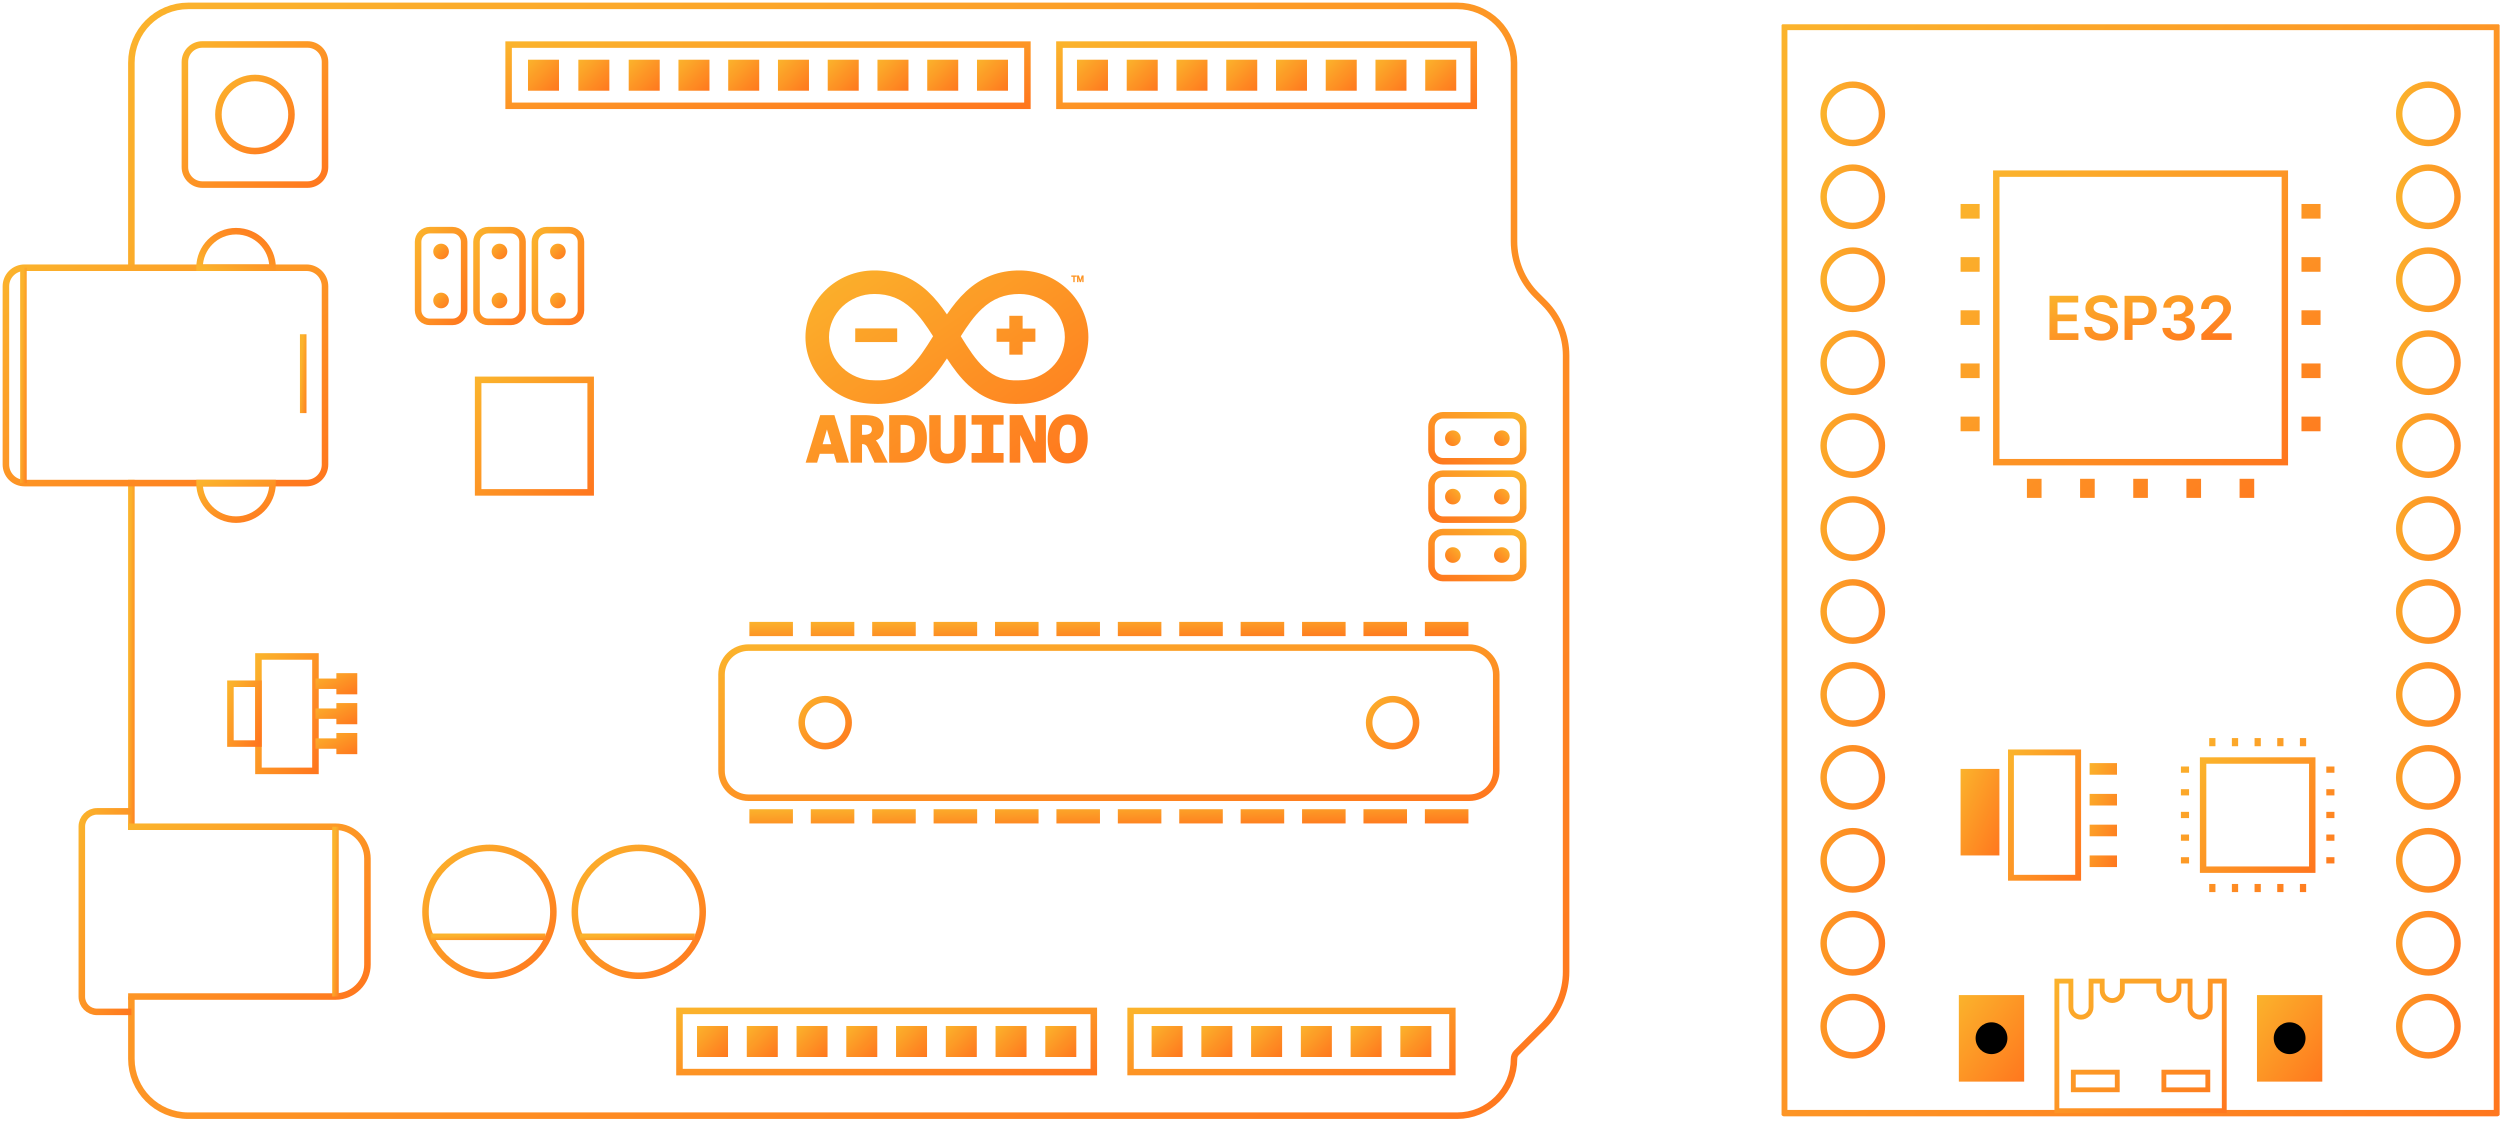 <svg width="515" height="232" viewBox="0 0 515 232" fill="none" xmlns="http://www.w3.org/2000/svg">
<path fill-rule="evenodd" clip-rule="evenodd" d="M308.9 138.955V158.783C308.9 160.432 308.243 162.013 307.076 163.181C305.912 164.348 304.327 165.004 302.678 165.004H154.188C152.536 165.004 150.954 164.348 149.787 163.181C148.62 162.013 147.963 160.432 147.963 158.783V138.955C147.963 137.303 148.62 135.721 149.787 134.554C150.954 133.387 152.536 132.73 154.188 132.73H302.678C304.327 132.73 305.912 133.387 307.076 134.554C308.243 135.721 308.9 137.303 308.9 138.955ZM307.551 138.955C307.551 137.662 307.037 136.42 306.125 135.505C305.21 134.593 303.972 134.079 302.678 134.079H154.188C152.895 134.079 151.653 134.593 150.741 135.505C149.826 136.42 149.312 137.662 149.312 138.955V158.783C149.312 160.073 149.826 161.315 150.741 162.23C151.653 163.142 152.895 163.656 154.188 163.656H302.678C303.972 163.656 305.21 163.142 306.125 162.23C307.037 161.315 307.551 160.073 307.551 158.783V138.955Z" fill="url(#paint0_linear_621_2297)"/>
<path fill-rule="evenodd" clip-rule="evenodd" d="M169.984 143.358C173.027 143.358 175.494 145.829 175.494 148.868C175.494 151.911 173.027 154.378 169.984 154.378C166.944 154.378 164.474 151.911 164.474 148.868C164.474 145.829 166.944 143.358 169.984 143.358ZM169.984 144.707C167.688 144.707 165.822 146.573 165.822 148.868C165.822 151.167 167.688 153.033 169.984 153.033C172.283 153.033 174.145 151.167 174.145 148.868C174.145 146.573 172.283 144.707 169.984 144.707Z" fill="url(#paint1_linear_621_2297)"/>
<path fill-rule="evenodd" clip-rule="evenodd" d="M286.879 143.358C289.922 143.358 292.389 145.829 292.389 148.868C292.389 151.911 289.922 154.378 286.879 154.378C283.84 154.378 281.369 151.911 281.369 148.868C281.369 145.829 283.84 143.358 286.879 143.358ZM286.879 144.707C284.583 144.707 282.717 146.573 282.717 148.868C282.717 151.167 284.583 153.033 286.879 153.033C289.178 153.033 291.041 151.167 291.041 148.868C291.041 146.573 289.178 144.707 286.879 144.707Z" fill="url(#paint2_linear_621_2297)"/>
<path d="M27.065 55.151V12.918C27.065 6.454 32.303 1.213 38.77 1.213C84.922 1.213 254.026 1.213 300.182 1.213C303.286 1.213 306.261 2.448 308.456 4.644C310.652 6.836 311.887 9.814 311.887 12.918V49.697C311.887 53.848 313.533 57.829 316.469 60.761C317.028 61.321 317.601 61.893 318.157 62.45C321.012 65.305 322.616 69.178 322.616 73.217C322.616 96.395 322.616 176.71 322.616 200.169C322.616 204.317 320.97 208.298 318.034 211.234C315.829 213.439 313.443 215.826 312.411 216.857C312.075 217.193 311.887 217.649 311.887 218.121V218.125C311.887 221.229 310.652 224.207 308.456 226.399C306.261 228.595 303.286 229.83 300.182 229.83H38.77C32.303 229.83 27.065 224.589 27.065 218.125C27.065 214.532 27.065 210.206 27.065 205.284" stroke="url(#paint3_linear_621_2297)" stroke-width="1.348" stroke-miterlimit="1.5"/>
<path d="M27.065 170.307V99.519" stroke="url(#paint4_linear_621_2297)" stroke-width="1.348" stroke-miterlimit="1.5" stroke-linecap="square"/>
<path fill-rule="evenodd" clip-rule="evenodd" d="M163.342 128.109V131.039H154.372V128.109H163.342ZM175.991 128.109V131.039H167.022V128.109H175.991ZM188.644 128.109V131.039H179.671V128.109H188.644ZM201.294 128.109V131.039H192.321V128.109H201.294ZM213.943 128.109V131.039H204.974V128.109H213.943ZM226.593 128.109V131.039H217.623V128.109H226.593ZM239.243 128.109V131.039H230.273V128.109H239.243ZM251.895 128.109V131.039H242.922V128.109H251.895ZM264.545 128.109V131.039H255.572V128.109H264.545ZM277.195 128.109V131.039H268.225V128.109H277.195ZM289.844 128.109V131.039H280.874V128.109H289.844ZM302.497 128.109V131.039H293.524V128.109H302.497Z" fill="url(#paint5_linear_621_2297)"/>
<path fill-rule="evenodd" clip-rule="evenodd" d="M163.342 166.698V169.628H154.372V166.698H163.342ZM175.991 166.698V169.628H167.022V166.698H175.991ZM188.644 166.698V169.628H179.671V166.698H188.644ZM201.294 166.698V169.628H192.321V166.698H201.294ZM213.943 166.698V169.628H204.974V166.698H213.943ZM226.593 166.698V169.628H217.623V166.698H226.593ZM239.243 166.698V169.628H230.273V166.698H239.243ZM251.895 166.698V169.628H242.922V166.698H251.895ZM264.545 166.698V169.628H255.572V166.698H264.545ZM277.195 166.698V169.628H268.225V166.698H277.195ZM289.844 166.698V169.628H280.874V166.698H289.844ZM302.497 166.698V169.628H293.524V166.698H302.497Z" fill="url(#paint6_linear_621_2297)"/>
<path d="M100.822 201.007C108.096 201.007 113.993 195.111 113.993 187.836C113.993 180.562 108.096 174.665 100.822 174.665C93.547 174.665 87.651 180.562 87.651 187.836C87.651 195.111 93.547 201.007 100.822 201.007Z" stroke="url(#paint7_linear_621_2297)" stroke-width="1.348" stroke-miterlimit="1.5"/>
<path fill-rule="evenodd" clip-rule="evenodd" d="M168.964 85.513H171.886L174.886 95.305H172.319L171.792 93.48H168.866L168.325 95.305H165.964L168.964 85.513ZM169.459 91.51H171.231L170.35 88.465L169.459 91.51ZM180.526 90.837C180.741 91.069 180.948 91.387 181.157 91.812L182.881 95.305H180.149L178.729 92.173C178.624 91.937 178.484 91.767 178.302 91.652C178.118 91.535 177.904 91.479 177.647 91.479H177.578V95.305H175.229V85.513H178.291C178.834 85.513 179.335 85.559 179.78 85.649C180.243 85.743 180.645 85.903 180.976 86.125C181.317 86.354 181.583 86.655 181.767 87.022C181.949 87.384 182.041 87.827 182.041 88.34C182.041 88.712 181.983 89.05 181.869 89.344C181.754 89.642 181.588 89.903 181.378 90.119C181.17 90.333 180.92 90.509 180.634 90.64C180.564 90.672 180.492 90.702 180.418 90.73C180.455 90.763 180.491 90.799 180.526 90.837ZM179.505 88.959C179.572 88.83 179.605 88.683 179.605 88.51C179.605 88.151 179.499 87.907 179.281 87.762C179.031 87.595 178.631 87.511 178.094 87.511H177.578V89.572H178.035C178.29 89.572 178.523 89.547 178.726 89.496C178.919 89.448 179.084 89.376 179.217 89.283C179.343 89.194 179.437 89.088 179.505 88.959ZM189.762 86.675C190.157 87.073 190.456 87.581 190.651 88.185C190.842 88.775 190.939 89.484 190.939 90.292C190.939 91.033 190.843 91.718 190.652 92.326C190.458 92.947 190.149 93.486 189.734 93.927C189.319 94.369 188.782 94.714 188.14 94.952C187.508 95.186 186.745 95.305 185.872 95.305H183.169V85.513H186.274C187.032 85.513 187.706 85.606 188.28 85.791C188.868 85.981 189.366 86.278 189.762 86.675ZM187.842 92.626C188.251 92.171 188.459 91.424 188.459 90.405C188.459 89.927 188.419 89.497 188.341 89.125C188.266 88.774 188.14 88.475 187.967 88.236C187.797 88.003 187.574 87.83 187.287 87.708C186.99 87.582 186.61 87.518 186.157 87.518H185.517V93.299H186.033C186.842 93.299 187.434 93.079 187.842 92.626ZM196.596 91.742V85.513H198.944V91.629C198.944 92.248 198.856 92.802 198.682 93.275C198.506 93.757 198.247 94.166 197.914 94.491C197.581 94.816 197.171 95.063 196.696 95.226C196.231 95.386 195.703 95.467 195.128 95.467C194.486 95.467 193.924 95.386 193.459 95.226C192.98 95.062 192.585 94.82 192.282 94.507C191.98 94.193 191.759 93.808 191.624 93.363C191.496 92.934 191.43 92.448 191.43 91.919V85.513H193.778V91.812C193.778 92.102 193.804 92.359 193.855 92.578C193.901 92.775 193.981 92.943 194.092 93.077C194.202 93.21 194.338 93.308 194.507 93.376C194.683 93.447 194.914 93.483 195.195 93.483C195.46 93.483 195.682 93.452 195.856 93.39C196.016 93.333 196.145 93.244 196.25 93.118C196.361 92.987 196.445 92.812 196.503 92.597C196.565 92.367 196.596 92.079 196.596 91.742ZM200.145 87.483V85.513H206.737V87.483H204.63V93.321H206.737V95.305H200.145V93.321H202.252V87.483H200.145ZM213.272 91.092V85.513H215.46V95.305H212.815L210.176 89.619V95.305H207.989V85.513H210.647L213.272 91.092ZM223.062 86.671C223.732 87.523 224.072 88.767 224.072 90.37C224.072 91.235 223.965 91.995 223.755 92.628C223.541 93.27 223.241 93.807 222.864 94.224C222.483 94.645 222.03 94.962 221.517 95.165C221.012 95.365 220.464 95.467 219.89 95.467C218.549 95.467 217.522 95.024 216.836 94.15C216.166 93.295 215.826 92.052 215.826 90.455C215.826 89.59 215.933 88.83 216.144 88.197C216.357 87.555 216.657 87.018 217.035 86.6C217.416 86.179 217.869 85.862 218.381 85.659C218.887 85.459 219.434 85.357 220.008 85.357C221.349 85.357 222.376 85.799 223.062 86.671ZM221.517 91.759C221.586 91.383 221.621 90.945 221.621 90.455C221.621 89.414 221.481 88.636 221.203 88.142C220.951 87.694 220.541 87.475 219.949 87.475C219.652 87.475 219.4 87.534 219.199 87.648C218.996 87.764 218.831 87.932 218.696 88.161C218.555 88.401 218.449 88.705 218.382 89.066C218.312 89.442 218.277 89.881 218.277 90.37C218.277 91.41 218.419 92.188 218.698 92.681C218.953 93.131 219.362 93.349 219.949 93.349C220.246 93.349 220.5 93.291 220.704 93.176C220.908 93.061 221.072 92.893 221.205 92.665C221.344 92.425 221.449 92.12 221.517 91.759ZM220.68 57.021V56.749H221.812V57.021H221.392V58.116H221.096V57.021H220.68ZM222.84 56.749H223.22V58.116H222.944V57.266L222.682 58.116H222.428L222.153 57.243V58.116H221.875V56.749H222.26L222.555 57.681L222.84 56.749ZM209.243 83.211C205.52 83.211 202.337 81.955 199.536 79.388C197.806 77.802 196.379 75.86 195.066 73.84C193.754 75.86 192.327 77.802 190.597 79.388C187.587 82.146 184.136 83.39 180.049 83.19C172.255 83.156 165.925 77.005 165.925 69.449C165.925 61.873 172.29 55.709 180.114 55.709C184.395 55.709 188 57.126 191.132 60.04C192.637 61.44 193.908 63.064 195.066 64.763C196.225 63.064 197.496 61.44 199 60.04C202.133 57.126 205.738 55.709 210.019 55.709C217.843 55.709 224.208 61.873 224.208 69.449C224.208 77.005 217.878 83.156 210.083 83.19C209.8 83.204 209.52 83.211 209.243 83.211ZM180.114 60.559C174.964 60.559 170.774 64.547 170.774 69.449C170.774 74.352 174.964 78.34 180.114 78.34L180.241 78.344C183.065 78.493 185.248 77.712 187.32 75.813C189.156 74.13 190.663 71.785 192.216 69.266C190.862 67.116 189.49 65.136 187.829 63.591C185.605 61.522 183.154 60.559 180.114 60.559ZM176.176 67.654H184.819V70.463H176.176V67.654ZM197.917 69.266C199.469 71.785 200.977 74.13 202.812 75.813C204.884 77.712 207.069 78.493 209.892 78.344L210.019 78.34C215.169 78.34 219.358 74.352 219.358 69.449C219.358 64.547 215.169 60.559 210.019 60.559C206.979 60.559 204.527 61.522 202.303 63.591C200.642 65.136 199.271 67.116 197.917 69.266ZM210.66 67.687H213.29V70.411H210.66V73.06H207.923V70.411H205.294V67.687H207.923V65.057H210.66V67.687Z" fill="url(#paint8_linear_621_2297)"/>
<path d="M131.585 201.007C138.86 201.007 144.757 195.111 144.757 187.836C144.757 180.562 138.86 174.665 131.585 174.665C124.311 174.665 118.414 180.562 118.414 187.836C118.414 195.111 124.311 201.007 131.585 201.007Z" stroke="url(#paint9_linear_621_2297)" stroke-width="1.348" stroke-miterlimit="1.5"/>
<path d="M88.696 192.98H112.365" stroke="url(#paint10_linear_621_2297)" stroke-width="1.348" stroke-miterlimit="1.5"/>
<path d="M119.46 192.98H143.129" stroke="url(#paint11_linear_621_2297)" stroke-width="1.348" stroke-miterlimit="1.5"/>
<path d="M64.985 135.229H53.24V158.802H64.985V135.229Z" stroke="url(#paint12_linear_621_2297)" stroke-width="1.348" stroke-miterlimit="1.5"/>
<path d="M53.241 140.85H47.468V153.177H53.241V140.85Z" stroke="url(#paint13_linear_621_2297)" stroke-width="1.346" stroke-miterlimit="1.5"/>
<path fill-rule="evenodd" clip-rule="evenodd" d="M69.291 139.779V138.67H73.599V143.032H69.291V141.92H64.987V139.779H69.291Z" fill="url(#paint14_linear_621_2297)"/>
<path fill-rule="evenodd" clip-rule="evenodd" d="M69.291 145.942V144.833H73.599V149.195H69.291V148.083H64.987V145.942H69.291Z" fill="url(#paint15_linear_621_2297)"/>
<path fill-rule="evenodd" clip-rule="evenodd" d="M69.291 152.105V150.996H73.599V155.358H69.291V154.246H64.987V152.105H69.291Z" fill="url(#paint16_linear_621_2297)"/>
<path d="M121.678 78.251H98.497V101.432H121.678V78.251Z" stroke="url(#paint17_linear_621_2297)" stroke-width="1.348" stroke-miterlimit="1.5"/>
<path d="M225.324 208.243H139.973V220.854H225.324V208.243Z" stroke="url(#paint18_linear_621_2297)" stroke-width="1.348" stroke-miterlimit="1.5"/>
<path d="M303.595 9.187H218.244V21.797H303.595V9.187Z" stroke="url(#paint19_linear_621_2297)" stroke-width="1.348" stroke-miterlimit="1.5"/>
<path d="M211.647 9.187H104.775V21.797H211.647V9.187Z" stroke="url(#paint20_linear_621_2297)" stroke-width="1.335" stroke-miterlimit="1.5"/>
<path d="M299.193 208.243H232.894V220.854H299.193V208.243Z" stroke="url(#paint21_linear_621_2297)" stroke-width="1.319" stroke-miterlimit="1.5"/>
<path d="M149.972 211.354H143.585V217.741H149.972V211.354Z" fill="url(#paint22_linear_621_2297)"/>
<path d="M228.243 12.301H221.856V18.688H228.243V12.301Z" fill="url(#paint23_linear_621_2297)"/>
<path d="M135.9 12.301H129.513V18.688H135.9V12.301Z" fill="url(#paint24_linear_621_2297)"/>
<path d="M125.527 12.301H119.14V18.688H125.527V12.301Z" fill="url(#paint25_linear_621_2297)"/>
<path d="M115.154 12.301H108.767V18.688H115.154V12.301Z" fill="url(#paint26_linear_621_2297)"/>
<path d="M243.615 211.354H237.228V217.741H243.615V211.354Z" fill="url(#paint27_linear_621_2297)"/>
<path d="M160.223 211.354H153.835V217.741H160.223V211.354Z" fill="url(#paint28_linear_621_2297)"/>
<path d="M238.49 12.301H232.103V18.688H238.49V12.301Z" fill="url(#paint29_linear_621_2297)"/>
<path d="M146.15 12.301H139.763V18.688H146.15V12.301Z" fill="url(#paint30_linear_621_2297)"/>
<path d="M253.866 211.354H247.479V217.741H253.866V211.354Z" fill="url(#paint31_linear_621_2297)"/>
<path d="M170.473 211.354H164.086V217.741H170.473V211.354Z" fill="url(#paint32_linear_621_2297)"/>
<path d="M248.74 12.301H242.353V18.688H248.74V12.301Z" fill="url(#paint33_linear_621_2297)"/>
<path d="M156.397 12.301H150.01V18.688H156.397V12.301Z" fill="url(#paint34_linear_621_2297)"/>
<path d="M264.113 211.354H257.726V217.741H264.113V211.354Z" fill="url(#paint35_linear_621_2297)"/>
<path d="M180.72 211.354H174.333V217.741H180.72V211.354Z" fill="url(#paint36_linear_621_2297)"/>
<path d="M258.991 12.301H252.604V18.688H258.991V12.301Z" fill="url(#paint37_linear_621_2297)"/>
<path d="M166.648 12.301H160.26V18.688H166.648V12.301Z" fill="url(#paint38_linear_621_2297)"/>
<path d="M274.363 211.354H267.976V217.741H274.363V211.354Z" fill="url(#paint39_linear_621_2297)"/>
<path d="M190.97 211.354H184.583V217.741H190.97V211.354Z" fill="url(#paint40_linear_621_2297)"/>
<path d="M269.238 12.301H262.851V18.688H269.238V12.301Z" fill="url(#paint41_linear_621_2297)"/>
<path d="M176.898 12.301H170.511V18.688H176.898V12.301Z" fill="url(#paint42_linear_621_2297)"/>
<path d="M284.613 211.354H278.226V217.741H284.613V211.354Z" fill="url(#paint43_linear_621_2297)"/>
<path d="M201.221 211.354H194.833V217.741H201.221V211.354Z" fill="url(#paint44_linear_621_2297)"/>
<path d="M279.488 12.301H273.101V18.688H279.488V12.301Z" fill="url(#paint45_linear_621_2297)"/>
<path d="M187.145 12.301H180.758V18.688H187.145V12.301Z" fill="url(#paint46_linear_621_2297)"/>
<path d="M294.861 211.354H288.473V217.741H294.861V211.354Z" fill="url(#paint47_linear_621_2297)"/>
<path d="M211.468 211.354H205.081V217.741H211.468V211.354Z" fill="url(#paint48_linear_621_2297)"/>
<path d="M289.735 12.301H283.348V18.688H289.735V12.301Z" fill="url(#paint49_linear_621_2297)"/>
<path d="M197.395 12.301H191.008V18.688H197.395V12.301Z" fill="url(#paint50_linear_621_2297)"/>
<path d="M221.718 211.354H215.331V217.741H221.718V211.354Z" fill="url(#paint51_linear_621_2297)"/>
<path d="M299.986 12.301H293.598V18.688H299.986V12.301Z" fill="url(#paint52_linear_621_2297)"/>
<path d="M207.646 12.301H201.259V18.688H207.646V12.301Z" fill="url(#paint53_linear_621_2297)"/>
<path fill-rule="evenodd" clip-rule="evenodd" d="M66.954 12.766C66.954 10.774 65.34 9.16 63.348 9.16H41.693C39.701 9.16 38.088 10.774 38.088 12.766V34.421C38.088 36.409 39.701 38.026 41.693 38.026H63.348C65.34 38.026 66.954 36.409 66.954 34.421V12.766Z" stroke="url(#paint54_linear_621_2297)" stroke-width="1.348" stroke-miterlimit="1.5"/>
<path d="M52.519 31.118C56.676 31.118 60.045 27.748 60.045 23.592C60.045 19.435 56.676 16.065 52.519 16.065C48.362 16.065 44.993 19.435 44.993 23.592C44.993 27.748 48.362 31.118 52.519 31.118Z" stroke="url(#paint55_linear_621_2297)" stroke-width="1.348" stroke-miterlimit="1.5"/>
<path fill-rule="evenodd" clip-rule="evenodd" d="M66.954 58.976C66.954 57.96 66.549 56.987 65.835 56.269C65.117 55.555 64.144 55.15 63.128 55.15C51.504 55.15 16.666 55.15 5.038 55.15C4.026 55.15 3.052 55.555 2.335 56.269C1.617 56.987 1.216 57.96 1.216 58.976C1.216 67.364 1.216 87.305 1.216 95.696C1.216 96.708 1.617 97.681 2.335 98.399C3.052 99.117 4.026 99.518 5.038 99.518C16.666 99.518 51.504 99.518 63.128 99.518C64.144 99.518 65.117 99.117 65.835 98.399C66.549 97.681 66.954 96.708 66.954 95.696C66.954 87.305 66.954 67.364 66.954 58.976Z" stroke="url(#paint56_linear_621_2297)" stroke-width="1.348" stroke-miterlimit="1.5"/>
<path d="M4.828 55.15V99.518" stroke="url(#paint57_linear_621_2297)" stroke-width="1.348" stroke-miterlimit="1.5"/>
<path d="M62.462 68.855V85.1" stroke="url(#paint58_linear_621_2297)" stroke-width="1.348" stroke-miterlimit="1.5"/>
<path fill-rule="evenodd" clip-rule="evenodd" d="M41.102 99.519C41.102 103.677 44.471 107.046 48.629 107.046C52.784 107.046 56.154 103.677 56.154 99.519H48.629H41.102Z" stroke="url(#paint59_linear_621_2297)" stroke-width="1.348" stroke-miterlimit="1.5"/>
<path fill-rule="evenodd" clip-rule="evenodd" d="M41.102 55.151C41.102 50.993 44.471 47.624 48.629 47.624C52.784 47.624 56.154 50.993 56.154 55.151H48.629H41.102Z" stroke="url(#paint60_linear_621_2297)" stroke-width="1.348" stroke-miterlimit="1.5"/>
<path d="M27.065 167.142H19.983C18.257 167.142 16.856 168.542 16.856 170.268C16.856 177.945 16.856 197.647 16.856 205.323C16.856 207.05 18.257 208.447 19.983 208.447C22.984 208.447 27.065 208.447 27.065 208.447" stroke="url(#paint61_linear_621_2297)" stroke-width="1.348" stroke-miterlimit="1.5"/>
<path d="M27.065 205.284H69.107C72.745 205.284 75.694 202.335 75.694 198.694V176.897C75.694 173.256 72.745 170.307 69.107 170.307H27.065" stroke="url(#paint62_linear_621_2297)" stroke-width="1.348" stroke-miterlimit="1.5" stroke-linecap="square"/>
<path d="M69.107 170.307V205.284" stroke="url(#paint63_linear_621_2297)" stroke-width="1.348" stroke-miterlimit="1.5"/>
<path fill-rule="evenodd" clip-rule="evenodd" d="M95.612 49.8C95.612 49.168 95.36 48.562 94.914 48.114C94.464 47.667 93.86 47.414 93.226 47.414C91.784 47.414 89.957 47.414 88.518 47.414C87.884 47.414 87.276 47.667 86.83 48.114C86.381 48.562 86.128 49.168 86.128 49.8C86.128 53.429 86.128 60.291 86.128 63.919C86.128 64.551 86.381 65.16 86.83 65.608C87.276 66.055 87.884 66.305 88.518 66.305C89.957 66.305 91.784 66.305 93.226 66.305C93.86 66.305 94.464 66.055 94.914 65.608C95.36 65.16 95.612 64.551 95.612 63.919C95.612 60.291 95.612 53.429 95.612 49.8Z" stroke="url(#paint64_linear_621_2297)" stroke-width="1.345" stroke-miterlimit="1.5"/>
<path fill-rule="evenodd" clip-rule="evenodd" d="M311.392 95.024C312.025 95.024 312.631 94.772 313.078 94.326C313.526 93.876 313.779 93.271 313.779 92.638C313.779 91.195 313.779 89.369 313.779 87.93C313.779 87.296 313.526 86.688 313.078 86.242C312.631 85.792 312.025 85.54 311.392 85.54C307.764 85.54 300.902 85.54 297.274 85.54C296.641 85.54 296.032 85.792 295.585 86.242C295.138 86.688 294.888 87.296 294.888 87.93C294.888 89.369 294.888 91.195 294.888 92.638C294.888 93.271 295.138 93.876 295.585 94.326C296.032 94.772 296.641 95.024 297.274 95.024C300.902 95.024 307.764 95.024 311.392 95.024Z" stroke="url(#paint65_linear_621_2297)" stroke-width="1.345" stroke-miterlimit="1.5"/>
<path fill-rule="evenodd" clip-rule="evenodd" d="M107.644 49.8C107.644 49.168 107.392 48.562 106.946 48.114C106.496 47.667 105.892 47.414 105.258 47.414C103.816 47.414 101.989 47.414 100.55 47.414C99.916 47.414 99.308 47.667 98.862 48.114C98.413 48.562 98.16 49.168 98.16 49.8C98.16 53.429 98.16 60.291 98.16 63.919C98.16 64.551 98.413 65.16 98.862 65.608C99.308 66.055 99.916 66.305 100.55 66.305C101.989 66.305 103.816 66.305 105.258 66.305C105.892 66.305 106.496 66.055 106.946 65.608C107.392 65.16 107.644 64.551 107.644 63.919C107.644 60.291 107.644 53.429 107.644 49.8Z" stroke="url(#paint66_linear_621_2297)" stroke-width="1.345" stroke-miterlimit="1.5"/>
<path fill-rule="evenodd" clip-rule="evenodd" d="M311.392 107.055C312.025 107.055 312.631 106.803 313.078 106.357C313.526 105.907 313.779 105.303 313.779 104.669C313.779 103.227 313.779 101.4 313.779 99.961C313.779 99.327 313.526 98.719 313.078 98.273C312.631 97.823 312.025 97.571 311.392 97.571C307.764 97.571 300.902 97.571 297.274 97.571C296.641 97.571 296.032 97.823 295.585 98.273C295.138 98.719 294.888 99.327 294.888 99.961C294.888 101.4 294.888 103.227 294.888 104.669C294.888 105.303 295.138 105.907 295.585 106.357C296.032 106.803 296.641 107.055 297.274 107.055C300.902 107.055 307.764 107.055 311.392 107.055Z" stroke="url(#paint67_linear_621_2297)" stroke-width="1.345" stroke-miterlimit="1.5"/>
<path fill-rule="evenodd" clip-rule="evenodd" d="M119.676 49.8C119.676 49.168 119.424 48.562 118.978 48.114C118.528 47.667 117.924 47.414 117.29 47.414C115.848 47.414 114.021 47.414 112.582 47.414C111.948 47.414 111.34 47.667 110.894 48.114C110.445 48.562 110.192 49.168 110.192 49.8C110.192 53.429 110.192 60.291 110.192 63.919C110.192 64.551 110.445 65.16 110.894 65.608C111.34 66.055 111.948 66.305 112.582 66.305C114.021 66.305 115.848 66.305 117.29 66.305C117.924 66.305 118.528 66.055 118.978 65.608C119.424 65.16 119.676 64.551 119.676 63.919C119.676 60.291 119.676 53.429 119.676 49.8Z" stroke="url(#paint68_linear_621_2297)" stroke-width="1.345" stroke-miterlimit="1.5"/>
<path fill-rule="evenodd" clip-rule="evenodd" d="M311.392 119.087C312.025 119.087 312.631 118.835 313.078 118.389C313.526 117.94 313.779 117.335 313.779 116.701C313.779 115.259 313.779 113.432 313.779 111.993C313.779 111.359 313.526 110.751 313.078 110.305C312.631 109.856 312.025 109.604 311.392 109.604C307.764 109.604 300.902 109.604 297.274 109.604C296.641 109.604 296.032 109.856 295.585 110.305C295.138 110.751 294.888 111.359 294.888 111.993C294.888 113.432 294.888 115.259 294.888 116.701C294.888 117.335 295.138 117.94 295.585 118.389C296.032 118.835 296.641 119.087 297.274 119.087C300.902 119.087 307.764 119.087 311.392 119.087Z" stroke="url(#paint69_linear_621_2297)" stroke-width="1.345" stroke-miterlimit="1.5"/>
<path d="M90.862 53.426C91.754 53.426 92.476 52.703 92.476 51.812C92.476 50.921 91.754 50.198 90.862 50.198C89.971 50.198 89.249 50.921 89.249 51.812C89.249 52.703 89.971 53.426 90.862 53.426Z" fill="url(#paint70_linear_621_2297)"/>
<path d="M307.766 90.274C307.766 91.165 308.489 91.888 309.38 91.888C310.271 91.888 310.994 91.165 310.994 90.274C310.994 89.383 310.271 88.66 309.38 88.66C308.489 88.66 307.766 89.383 307.766 90.274Z" fill="url(#paint71_linear_621_2297)"/>
<path d="M102.895 53.426C103.786 53.426 104.508 52.703 104.508 51.812C104.508 50.921 103.786 50.198 102.895 50.198C102.003 50.198 101.281 50.921 101.281 51.812C101.281 52.703 102.003 53.426 102.895 53.426Z" fill="url(#paint72_linear_621_2297)"/>
<path d="M307.766 102.306C307.766 103.197 308.489 103.92 309.38 103.92C310.271 103.92 310.994 103.197 310.994 102.306C310.994 101.415 310.271 100.692 309.38 100.692C308.489 100.692 307.766 101.415 307.766 102.306Z" fill="url(#paint73_linear_621_2297)"/>
<path d="M114.927 53.426C115.818 53.426 116.541 52.703 116.541 51.812C116.541 50.921 115.818 50.198 114.927 50.198C114.036 50.198 113.313 50.921 113.313 51.812C113.313 52.703 114.036 53.426 114.927 53.426Z" fill="url(#paint74_linear_621_2297)"/>
<path d="M307.766 114.337C307.766 115.228 308.489 115.951 309.38 115.951C310.271 115.951 310.994 115.228 310.994 114.337C310.994 113.446 310.271 112.724 309.38 112.724C308.489 112.724 307.766 113.446 307.766 114.337Z" fill="url(#paint75_linear_621_2297)"/>
<path d="M90.862 63.515C91.754 63.515 92.476 62.792 92.476 61.901C92.476 61.01 91.754 60.287 90.862 60.287C89.971 60.287 89.249 61.01 89.249 61.901C89.249 62.792 89.971 63.515 90.862 63.515Z" fill="url(#paint76_linear_621_2297)"/>
<path d="M297.678 90.274C297.678 91.165 298.4 91.888 299.292 91.888C300.183 91.888 300.905 91.165 300.905 90.274C300.905 89.383 300.183 88.66 299.292 88.66C298.4 88.66 297.678 89.383 297.678 90.274Z" fill="url(#paint77_linear_621_2297)"/>
<path d="M102.895 63.515C103.786 63.515 104.508 62.792 104.508 61.901C104.508 61.01 103.786 60.287 102.895 60.287C102.003 60.287 101.281 61.01 101.281 61.901C101.281 62.792 102.003 63.515 102.895 63.515Z" fill="url(#paint78_linear_621_2297)"/>
<path d="M297.678 102.306C297.678 103.197 298.4 103.92 299.292 103.92C300.183 103.92 300.905 103.197 300.905 102.306C300.905 101.415 300.183 100.692 299.292 100.692C298.4 100.692 297.678 101.415 297.678 102.306Z" fill="url(#paint79_linear_621_2297)"/>
<path d="M114.927 63.515C115.818 63.515 116.541 62.792 116.541 61.901C116.541 61.01 115.818 60.287 114.927 60.287C114.036 60.287 113.313 61.01 113.313 61.901C113.313 62.792 114.036 63.515 114.927 63.515Z" fill="url(#paint80_linear_621_2297)"/>
<path d="M297.678 114.337C297.678 115.228 298.4 115.951 299.292 115.951C300.183 115.951 300.905 115.228 300.905 114.337C300.905 113.446 300.183 112.724 299.292 112.724C298.4 112.724 297.678 113.446 297.678 114.337Z" fill="url(#paint81_linear_621_2297)"/>
<g clip-path="url(#clip0_621_2297)">
<path d="M514.371 5.544H367.545V229.308H514.371V5.544Z" stroke="url(#paint82_linear_621_2297)" stroke-width="1.323" stroke-miterlimit="1.5" stroke-linecap="round" stroke-linejoin="round"/>
<path fill-rule="evenodd" clip-rule="evenodd" d="M381.672 17.444C384.989 17.444 387.681 20.136 387.681 23.452C387.681 26.768 384.989 29.46 381.672 29.46C378.356 29.46 375.664 26.768 375.664 23.452C375.664 20.136 378.356 17.444 381.672 17.444ZM381.672 34.53C384.989 34.53 387.681 37.224 387.681 40.538C387.681 43.854 384.989 46.545 381.672 46.545C378.356 46.545 375.664 43.854 375.664 40.538C375.664 37.224 378.356 34.53 381.672 34.53ZM381.672 51.618C384.989 51.618 387.681 54.309 387.681 57.626C387.681 60.942 384.989 63.633 381.672 63.633C378.356 63.633 375.664 60.942 375.664 57.626C375.664 54.309 378.356 51.618 381.672 51.618ZM381.672 68.703C384.989 68.703 387.681 71.395 387.681 74.711C387.681 78.027 384.989 80.719 381.672 80.719C378.356 80.719 375.664 78.027 375.664 74.711C375.664 71.395 378.356 68.703 381.672 68.703ZM381.672 85.788C384.989 85.788 387.681 88.48 387.681 91.796C387.681 95.112 384.989 97.804 381.672 97.804C378.356 97.804 375.664 95.112 375.664 91.796C375.664 88.48 378.356 85.788 381.672 85.788ZM381.672 102.874C384.989 102.874 387.681 105.568 387.681 108.882C387.681 112.198 384.989 114.892 381.672 114.892C378.356 114.892 375.664 112.198 375.664 108.882C375.664 105.568 378.356 102.874 381.672 102.874ZM381.672 119.962C384.989 119.962 387.681 122.653 387.681 125.97C387.681 129.286 384.989 131.977 381.672 131.977C378.356 131.977 375.664 129.286 375.664 125.97C375.664 122.653 378.356 119.962 381.672 119.962ZM381.672 137.047C384.989 137.047 387.681 139.739 387.681 143.055C387.681 146.371 384.989 149.063 381.672 149.063C378.356 149.063 375.664 146.371 375.664 143.055C375.664 139.739 378.356 137.047 381.672 137.047ZM381.672 154.133C384.989 154.133 387.681 156.824 387.681 160.14C387.681 163.457 384.989 166.148 381.672 166.148C378.356 166.148 375.664 163.457 375.664 160.14C375.664 156.824 378.356 154.133 381.672 154.133ZM381.672 171.218C384.989 171.218 387.681 173.912 387.681 177.228C387.681 180.542 384.989 183.236 381.672 183.236C378.356 183.236 375.664 180.542 375.664 177.228C375.664 173.912 378.356 171.218 381.672 171.218ZM381.672 188.306C384.989 188.306 387.681 190.997 387.681 194.314C387.681 197.63 384.989 200.322 381.672 200.322C378.356 200.322 375.664 197.63 375.664 194.314C375.664 190.997 378.356 188.306 381.672 188.306ZM381.672 205.391C384.989 205.391 387.681 208.083 387.681 211.399C387.681 214.715 384.989 217.407 381.672 217.407C378.356 217.407 375.664 214.715 375.664 211.399C375.664 208.083 378.356 205.391 381.672 205.391Z" stroke="url(#paint83_linear_621_2297)" stroke-width="1.325" stroke-miterlimit="1.5"/>
<path fill-rule="evenodd" clip-rule="evenodd" d="M500.242 17.444C503.558 17.444 506.251 20.136 506.251 23.452C506.251 26.768 503.558 29.46 500.242 29.46C496.926 29.46 494.233 26.768 494.233 23.452C494.233 20.136 496.926 17.444 500.242 17.444ZM500.242 34.53C503.558 34.53 506.251 37.224 506.251 40.538C506.251 43.854 503.558 46.545 500.242 46.545C496.926 46.545 494.233 43.854 494.233 40.538C494.233 37.224 496.926 34.53 500.242 34.53ZM500.242 51.618C503.558 51.618 506.251 54.309 506.251 57.626C506.251 60.942 503.558 63.633 500.242 63.633C496.926 63.633 494.233 60.942 494.233 57.626C494.233 54.309 496.926 51.618 500.242 51.618ZM500.242 68.703C503.558 68.703 506.251 71.395 506.251 74.711C506.251 78.027 503.558 80.719 500.242 80.719C496.926 80.719 494.233 78.027 494.233 74.711C494.233 71.395 496.926 68.703 500.242 68.703ZM500.242 85.788C503.558 85.788 506.251 88.48 506.251 91.796C506.251 95.112 503.558 97.804 500.242 97.804C496.926 97.804 494.233 95.112 494.233 91.796C494.233 88.48 496.926 85.788 500.242 85.788ZM500.242 102.874C503.558 102.874 506.251 105.568 506.251 108.882C506.251 112.198 503.558 114.892 500.242 114.892C496.926 114.892 494.233 112.198 494.233 108.882C494.233 105.568 496.926 102.874 500.242 102.874ZM500.242 119.962C503.558 119.962 506.251 122.653 506.251 125.97C506.251 129.286 503.558 131.977 500.242 131.977C496.926 131.977 494.233 129.286 494.233 125.97C494.233 122.653 496.926 119.962 500.242 119.962ZM500.242 137.047C503.558 137.047 506.251 139.739 506.251 143.055C506.251 146.371 503.558 149.063 500.242 149.063C496.926 149.063 494.233 146.371 494.233 143.055C494.233 139.739 496.926 137.047 500.242 137.047ZM500.242 154.133C503.558 154.133 506.251 156.824 506.251 160.14C506.251 163.457 503.558 166.148 500.242 166.148C496.926 166.148 494.233 163.457 494.233 160.14C494.233 156.824 496.926 154.133 500.242 154.133ZM500.242 171.218C503.558 171.218 506.251 173.912 506.251 177.228C506.251 180.542 503.558 183.236 500.242 183.236C496.926 183.236 494.233 180.542 494.233 177.228C494.233 173.912 496.926 171.218 500.242 171.218ZM500.242 188.306C503.558 188.306 506.251 190.997 506.251 194.314C506.251 197.63 503.558 200.322 500.242 200.322C496.926 200.322 494.233 197.63 494.233 194.314C494.233 190.997 496.926 188.306 500.242 188.306ZM500.242 205.391C503.558 205.391 506.251 208.083 506.251 211.399C506.251 214.715 503.558 217.407 500.242 217.407C496.926 217.407 494.233 214.715 494.233 211.399C494.233 208.083 496.926 205.391 500.242 205.391Z" stroke="url(#paint84_linear_621_2297)" stroke-width="1.325" stroke-miterlimit="1.5"/>
<path d="M454.811 221.364V220.864H454.311H446.26H445.76V221.364V223.999V224.499H446.26H454.311H454.811V223.999V221.364ZM436.154 221.364V220.864H435.654H427.605H427.105V221.364V223.999V224.499H427.605H435.654H436.154V223.999V221.364ZM426.606 202.102V207.465C426.606 208.612 427.536 209.542 428.683 209.542H428.683C429.83 209.542 430.76 208.612 430.76 207.465V202.102H433.052V204.036C433.052 204.585 433.27 205.115 433.66 205.504C434.049 205.893 434.577 206.113 435.128 206.113H435.129C435.68 206.113 436.208 205.893 436.597 205.504C436.987 205.115 437.205 204.585 437.205 204.036V202.102H444.71V204.036C444.71 204.585 444.927 205.115 445.319 205.504C445.708 205.893 446.235 206.113 446.786 206.113C447.338 206.113 447.865 205.893 448.254 205.505C448.646 205.116 448.863 204.585 448.863 204.036V202.102H451.155V207.465C451.155 208.612 452.085 209.542 453.231 209.542H453.233C454.381 209.542 455.308 208.612 455.308 207.465V202.102H458.2V228.809H423.715V202.102H426.606Z" stroke="url(#paint85_linear_621_2297)"/>
<path d="M470.679 35.768H411.235V95.206H470.679V35.768Z" stroke="url(#paint86_linear_621_2297)" stroke-width="1.325" stroke-miterlimit="1.5"/>
<path d="M434.628 63.432C434.586 63.045 434.412 62.742 434.106 62.525C433.799 62.311 433.401 62.204 432.91 62.204C432.567 62.204 432.272 62.253 432.027 62.358C431.782 62.46 431.594 62.601 431.463 62.779C431.332 62.956 431.266 63.16 431.264 63.388C431.262 63.576 431.305 63.74 431.394 63.879C431.482 64.017 431.602 64.135 431.752 64.232C431.903 64.328 432.07 64.409 432.253 64.475C432.437 64.543 432.623 64.597 432.811 64.642L433.664 64.854C434.008 64.935 434.339 65.042 434.657 65.178C434.976 65.314 435.261 65.486 435.513 65.692C435.765 65.899 435.965 66.15 436.114 66.442C436.262 66.735 436.338 67.08 436.338 67.475C436.338 68.008 436.2 68.478 435.927 68.883C435.655 69.286 435.262 69.602 434.748 69.829C434.234 70.056 433.613 70.169 432.885 70.169C432.178 70.169 431.564 70.059 431.043 69.84C430.523 69.62 430.116 69.299 429.824 68.878C429.532 68.457 429.374 67.945 429.352 67.344H430.973C430.997 67.66 431.094 67.924 431.266 68.133C431.437 68.345 431.662 68.502 431.94 68.606C432.218 68.708 432.529 68.76 432.871 68.76C433.229 68.76 433.544 68.706 433.816 68.598C434.088 68.489 434.301 68.337 434.455 68.144C434.609 67.948 434.687 67.723 434.688 67.464C434.687 67.226 434.618 67.03 434.482 66.874C434.345 66.719 434.155 66.589 433.91 66.484C433.665 66.38 433.38 66.286 433.052 66.202L432.018 65.933C431.269 65.74 430.677 65.447 430.243 65.055C429.809 64.663 429.592 64.143 429.593 63.489C429.592 62.954 429.737 62.483 430.029 62.081C430.32 61.678 430.717 61.367 431.221 61.143C431.725 60.918 432.295 60.806 432.932 60.806C433.577 60.806 434.145 60.918 434.633 61.14C435.121 61.365 435.504 61.673 435.781 62.071C436.059 62.465 436.203 62.92 436.213 63.432H434.628Z" fill="url(#paint87_linear_621_2297)"/>
<path d="M422.195 70.031V60.931H428.115V62.314H423.845V64.783H427.809V66.165H423.845V68.648H428.15V70.031H422.195Z" fill="url(#paint88_linear_621_2297)"/>
<path fill-rule="evenodd" clip-rule="evenodd" d="M437.66 60.931V70.031H439.309V66.955H441.052C441.753 66.955 442.346 66.827 442.824 66.568C443.305 66.309 443.668 65.954 443.914 65.499C444.16 65.044 444.283 64.527 444.283 63.944C444.283 63.364 444.16 62.847 443.917 62.392C443.674 61.937 443.313 61.582 442.837 61.321C442.362 61.062 441.776 60.931 441.076 60.931H437.66ZM439.309 65.601H440.83C441.241 65.601 441.575 65.531 441.836 65.389C442.095 65.246 442.289 65.05 442.414 64.801C442.539 64.55 442.602 64.266 442.602 63.944C442.602 63.623 442.539 63.338 442.414 63.09C442.289 62.844 442.095 62.651 441.834 62.515C441.57 62.376 441.233 62.306 440.82 62.306H439.309V65.601Z" fill="url(#paint89_linear_621_2297)"/>
<path d="M448.783 70.156C448.145 70.156 447.578 70.043 447.082 69.824C446.582 69.604 446.19 69.301 445.903 68.909C445.615 68.52 445.464 68.068 445.448 67.556H447.115C447.131 67.801 447.215 68.016 447.361 68.198C447.51 68.382 447.709 68.523 447.954 68.622C448.2 68.721 448.474 68.771 448.78 68.771C449.107 68.771 449.394 68.716 449.645 68.601C449.896 68.486 450.095 68.327 450.236 68.123C450.377 67.919 450.448 67.684 450.448 67.417C450.448 67.143 450.377 66.9 450.231 66.691C450.087 66.479 449.878 66.314 449.604 66.197C449.329 66.077 449 66.016 448.616 66.016H447.811V64.749H448.616C448.932 64.749 449.209 64.692 449.449 64.582C449.69 64.472 449.875 64.318 450.011 64.119C450.147 63.921 450.215 63.688 450.212 63.422C450.215 63.165 450.155 62.943 450.037 62.753C449.92 62.559 449.758 62.41 449.543 62.303C449.332 62.196 449.086 62.144 448.801 62.144C448.524 62.144 448.265 62.193 448.028 62.293C447.792 62.395 447.602 62.536 447.455 62.721C447.311 62.907 447.233 63.129 447.223 63.382H445.636C445.649 62.875 445.796 62.426 446.081 62.039C446.363 61.652 446.742 61.352 447.217 61.132C447.69 60.915 448.224 60.806 448.812 60.806C449.418 60.806 449.946 60.921 450.395 61.148C450.842 61.373 451.19 61.678 451.438 62.06C451.684 62.442 451.807 62.862 451.804 63.325C451.807 63.837 451.658 64.266 451.355 64.613C451.054 64.961 450.654 65.188 450.163 65.295V65.366C450.8 65.455 451.292 65.692 451.634 66.074C451.977 66.458 452.146 66.934 452.144 67.503C452.144 68.013 452 68.468 451.71 68.868C451.42 69.27 451.023 69.584 450.518 69.811C450.014 70.041 449.434 70.156 448.783 70.156Z" fill="url(#paint90_linear_621_2297)"/>
<path d="M453.479 68.839V70.03H459.718V68.656H455.758V68.591L457.326 66.994C457.917 66.427 458.374 65.943 458.704 65.543C459.03 65.141 459.258 64.778 459.389 64.449C459.519 64.119 459.585 63.785 459.585 63.442C459.585 62.935 459.456 62.483 459.198 62.086C458.942 61.689 458.581 61.375 458.121 61.148C457.661 60.921 457.123 60.806 456.511 60.806C455.913 60.806 455.379 60.923 454.914 61.158C454.449 61.394 454.086 61.723 453.824 62.149C453.56 62.575 453.43 63.077 453.43 63.654H454.998C454.998 63.343 455.058 63.077 455.181 62.849C455.304 62.624 455.476 62.449 455.703 62.327C455.926 62.204 456.19 62.144 456.49 62.144C456.78 62.144 457.039 62.199 457.266 62.311C457.494 62.423 457.674 62.583 457.805 62.789C457.935 62.998 458.001 63.244 458.001 63.529C458.001 63.782 457.951 64.017 457.849 64.24C457.747 64.462 457.596 64.692 457.394 64.929C457.193 65.167 456.942 65.439 456.639 65.745L453.479 68.839Z" fill="url(#paint91_linear_621_2297)"/>
<path d="M476.325 156.668H453.839V179.152H476.325V156.668Z" stroke="url(#paint92_linear_621_2297)" stroke-width="1.324" stroke-miterlimit="1.5"/>
<path fill-rule="evenodd" clip-rule="evenodd" d="M480.896 157.9V159.186H479.219V157.9H480.896ZM480.896 162.57V163.856H479.219V162.57H480.896ZM480.896 167.24V168.528H479.219V167.24H480.896ZM480.896 171.912V173.198H479.219V171.912H480.896ZM480.896 176.582V177.868H479.219V176.582H480.896ZM450.946 157.9V159.186H449.268V157.9H450.946ZM450.946 162.57V163.856H449.268V162.57H450.946ZM450.946 167.24V168.528H449.268V167.24H450.946ZM450.946 171.912V173.198H449.268V171.912H450.946ZM450.946 176.582V177.868H449.268V176.582H450.946ZM475.068 183.771H473.78V182.096H475.068V183.771ZM470.395 183.771H469.109V182.096H470.395V183.771ZM465.725 183.771H464.439V182.096H465.725V183.771ZM461.055 183.771H459.766V182.096H461.055V183.771ZM456.382 183.771H455.096V182.096H456.382V183.771ZM475.068 153.722H473.78V152.044H475.068V153.722ZM470.395 153.722H469.109V152.044H470.395V153.722ZM465.725 153.722H464.439V152.044H465.725V153.722ZM461.055 153.722H459.766V152.044H461.055V153.722ZM456.382 153.722H455.096V152.044H456.382V153.722Z" fill="url(#paint93_linear_621_2297)"/>
<path fill-rule="evenodd" clip-rule="evenodd" d="M478.035 42.019V45.037H474.104V42.019H478.035ZM478.035 52.971V55.986H474.104V52.971H478.035ZM478.035 63.92V66.938H474.104V63.92H478.035ZM478.035 74.872V77.888H474.104V74.872H478.035ZM478.035 85.822V88.84H474.104V85.822H478.035ZM407.81 42.019V45.037H403.878V42.019H407.81ZM407.81 52.971V55.986H403.878V52.971H407.81ZM407.81 63.92V66.938H403.878V63.92H407.81ZM407.81 74.872V77.888H403.878V74.872H407.81ZM407.81 85.822V88.84H403.878V85.822H407.81ZM464.369 102.565H461.353V98.634H464.369V102.565ZM453.418 102.565H450.4V98.634H453.418V102.565ZM442.465 102.565H439.449V98.634H442.465V102.565ZM431.514 102.565H428.496V98.634H431.514V102.565ZM420.561 102.565H417.544V98.634H420.561V102.565Z" fill="url(#paint94_linear_621_2297)"/>
<path d="M428.099 154.998H414.257V180.819H428.099V154.998Z" stroke="url(#paint95_linear_621_2297)" stroke-width="1.209" stroke-miterlimit="1.5"/>
<path d="M411.878 158.396H403.878V176.223H411.878V158.396Z" fill="url(#paint96_linear_621_2297)"/>
<path fill-rule="evenodd" clip-rule="evenodd" d="M436.101 157.2V159.594H430.463V157.2H436.101ZM436.101 163.543V165.934H430.463V163.543H436.101ZM436.101 169.882V172.273H430.463V169.882H436.101ZM436.101 176.222V178.616H430.463V176.222H436.101Z" fill="url(#paint97_linear_621_2297)"/>
<path d="M416.979 204.987H403.521V222.814H416.979V204.987Z" fill="url(#paint98_linear_621_2297)"/>
<path d="M410.25 217.147C412.06 217.147 413.526 215.68 413.526 213.871C413.526 212.062 412.06 210.596 410.25 210.596C408.441 210.596 406.975 212.062 406.975 213.871C406.975 215.68 408.441 217.147 410.25 217.147Z" fill="black"/>
<path d="M478.393 204.987H464.935V222.814H478.393V204.987Z" fill="url(#paint99_linear_621_2297)"/>
<path d="M471.664 217.147C473.473 217.147 474.939 215.68 474.939 213.871C474.939 212.062 473.473 210.596 471.664 210.596C469.855 210.596 468.388 212.062 468.388 213.871C468.388 215.68 469.855 217.147 471.664 217.147Z" fill="black"/>
</g>
<defs>
<linearGradient id="paint0_linear_621_2297" x1="147.963" y1="132.73" x2="160.407" y2="194.783" gradientUnits="userSpaceOnUse">
<stop stop-color="#FBB32C"/>
<stop offset="1" stop-color="#FF771E"/>
</linearGradient>
<linearGradient id="paint1_linear_621_2297" x1="164.474" y1="143.358" x2="175.494" y2="154.378" gradientUnits="userSpaceOnUse">
<stop stop-color="#FBB32C"/>
<stop offset="1" stop-color="#FF771E"/>
</linearGradient>
<linearGradient id="paint2_linear_621_2297" x1="281.369" y1="143.358" x2="292.389" y2="154.378" gradientUnits="userSpaceOnUse">
<stop stop-color="#FBB32C"/>
<stop offset="1" stop-color="#FF771E"/>
</linearGradient>
<linearGradient id="paint3_linear_621_2297" x1="27.065" y1="1.213" x2="248.346" y2="287.28" gradientUnits="userSpaceOnUse">
<stop stop-color="#FBB32C"/>
<stop offset="1" stop-color="#FF771E"/>
</linearGradient>
<linearGradient id="paint4_linear_621_2297" x1="27.065" y1="99.519" x2="29.064" y2="99.547" gradientUnits="userSpaceOnUse">
<stop stop-color="#FBB32C"/>
<stop offset="1" stop-color="#FF771E"/>
</linearGradient>
<linearGradient id="paint5_linear_621_2297" x1="154.372" y1="128.109" x2="154.488" y2="133.966" gradientUnits="userSpaceOnUse">
<stop stop-color="#FBB32C"/>
<stop offset="1" stop-color="#FF771E"/>
</linearGradient>
<linearGradient id="paint6_linear_621_2297" x1="154.372" y1="166.698" x2="154.488" y2="172.555" gradientUnits="userSpaceOnUse">
<stop stop-color="#FBB32C"/>
<stop offset="1" stop-color="#FF771E"/>
</linearGradient>
<linearGradient id="paint7_linear_621_2297" x1="87.651" y1="174.665" x2="113.993" y2="201.007" gradientUnits="userSpaceOnUse">
<stop stop-color="#FBB32C"/>
<stop offset="1" stop-color="#FF771E"/>
</linearGradient>
<linearGradient id="paint8_linear_621_2297" x1="165.925" y1="55.709" x2="202.942" y2="109.974" gradientUnits="userSpaceOnUse">
<stop stop-color="#FBB32C"/>
<stop offset="1" stop-color="#FF771E"/>
</linearGradient>
<linearGradient id="paint9_linear_621_2297" x1="118.414" y1="174.665" x2="144.757" y2="201.007" gradientUnits="userSpaceOnUse">
<stop stop-color="#FBB32C"/>
<stop offset="1" stop-color="#FF771E"/>
</linearGradient>
<linearGradient id="paint10_linear_621_2297" x1="88.696" y1="192.98" x2="88.78" y2="194.977" gradientUnits="userSpaceOnUse">
<stop stop-color="#FBB32C"/>
<stop offset="1" stop-color="#FF771E"/>
</linearGradient>
<linearGradient id="paint11_linear_621_2297" x1="119.46" y1="192.98" x2="119.544" y2="194.977" gradientUnits="userSpaceOnUse">
<stop stop-color="#FBB32C"/>
<stop offset="1" stop-color="#FF771E"/>
</linearGradient>
<linearGradient id="paint12_linear_621_2297" x1="53.24" y1="135.229" x2="72.058" y2="144.605" gradientUnits="userSpaceOnUse">
<stop stop-color="#FBB32C"/>
<stop offset="1" stop-color="#FF771E"/>
</linearGradient>
<linearGradient id="paint13_linear_621_2297" x1="47.468" y1="140.85" x2="56.938" y2="145.284" gradientUnits="userSpaceOnUse">
<stop stop-color="#FBB32C"/>
<stop offset="1" stop-color="#FF771E"/>
</linearGradient>
<linearGradient id="paint14_linear_621_2297" x1="64.987" y1="138.67" x2="68.504" y2="145.612" gradientUnits="userSpaceOnUse">
<stop stop-color="#FBB32C"/>
<stop offset="1" stop-color="#FF771E"/>
</linearGradient>
<linearGradient id="paint15_linear_621_2297" x1="64.987" y1="144.833" x2="68.504" y2="151.775" gradientUnits="userSpaceOnUse">
<stop stop-color="#FBB32C"/>
<stop offset="1" stop-color="#FF771E"/>
</linearGradient>
<linearGradient id="paint16_linear_621_2297" x1="64.987" y1="150.996" x2="68.504" y2="157.939" gradientUnits="userSpaceOnUse">
<stop stop-color="#FBB32C"/>
<stop offset="1" stop-color="#FF771E"/>
</linearGradient>
<linearGradient id="paint17_linear_621_2297" x1="98.497" y1="78.251" x2="121.678" y2="101.432" gradientUnits="userSpaceOnUse">
<stop stop-color="#FBB32C"/>
<stop offset="1" stop-color="#FF771E"/>
</linearGradient>
<linearGradient id="paint18_linear_621_2297" x1="139.973" y1="208.243" x2="143.62" y2="232.925" gradientUnits="userSpaceOnUse">
<stop stop-color="#FBB32C"/>
<stop offset="1" stop-color="#FF771E"/>
</linearGradient>
<linearGradient id="paint19_linear_621_2297" x1="218.244" y1="9.187" x2="221.891" y2="33.869" gradientUnits="userSpaceOnUse">
<stop stop-color="#FBB32C"/>
<stop offset="1" stop-color="#FF771E"/>
</linearGradient>
<linearGradient id="paint20_linear_621_2297" x1="104.775" y1="9.187" x2="107.71" y2="34.061" gradientUnits="userSpaceOnUse">
<stop stop-color="#FBB32C"/>
<stop offset="1" stop-color="#FF771E"/>
</linearGradient>
<linearGradient id="paint21_linear_621_2297" x1="232.894" y1="208.243" x2="237.523" y2="232.584" gradientUnits="userSpaceOnUse">
<stop stop-color="#FBB32C"/>
<stop offset="1" stop-color="#FF771E"/>
</linearGradient>
<linearGradient id="paint22_linear_621_2297" x1="143.585" y1="211.354" x2="149.972" y2="217.741" gradientUnits="userSpaceOnUse">
<stop stop-color="#FBB32C"/>
<stop offset="1" stop-color="#FF771E"/>
</linearGradient>
<linearGradient id="paint23_linear_621_2297" x1="221.856" y1="12.301" x2="228.243" y2="18.688" gradientUnits="userSpaceOnUse">
<stop stop-color="#FBB32C"/>
<stop offset="1" stop-color="#FF771E"/>
</linearGradient>
<linearGradient id="paint24_linear_621_2297" x1="129.513" y1="12.301" x2="135.9" y2="18.688" gradientUnits="userSpaceOnUse">
<stop stop-color="#FBB32C"/>
<stop offset="1" stop-color="#FF771E"/>
</linearGradient>
<linearGradient id="paint25_linear_621_2297" x1="119.14" y1="12.301" x2="125.527" y2="18.688" gradientUnits="userSpaceOnUse">
<stop stop-color="#FBB32C"/>
<stop offset="1" stop-color="#FF771E"/>
</linearGradient>
<linearGradient id="paint26_linear_621_2297" x1="108.767" y1="12.301" x2="115.154" y2="18.688" gradientUnits="userSpaceOnUse">
<stop stop-color="#FBB32C"/>
<stop offset="1" stop-color="#FF771E"/>
</linearGradient>
<linearGradient id="paint27_linear_621_2297" x1="237.228" y1="211.354" x2="243.615" y2="217.741" gradientUnits="userSpaceOnUse">
<stop stop-color="#FBB32C"/>
<stop offset="1" stop-color="#FF771E"/>
</linearGradient>
<linearGradient id="paint28_linear_621_2297" x1="153.835" y1="211.354" x2="160.223" y2="217.741" gradientUnits="userSpaceOnUse">
<stop stop-color="#FBB32C"/>
<stop offset="1" stop-color="#FF771E"/>
</linearGradient>
<linearGradient id="paint29_linear_621_2297" x1="232.103" y1="12.301" x2="238.49" y2="18.688" gradientUnits="userSpaceOnUse">
<stop stop-color="#FBB32C"/>
<stop offset="1" stop-color="#FF771E"/>
</linearGradient>
<linearGradient id="paint30_linear_621_2297" x1="139.763" y1="12.301" x2="146.15" y2="18.688" gradientUnits="userSpaceOnUse">
<stop stop-color="#FBB32C"/>
<stop offset="1" stop-color="#FF771E"/>
</linearGradient>
<linearGradient id="paint31_linear_621_2297" x1="247.479" y1="211.354" x2="253.866" y2="217.741" gradientUnits="userSpaceOnUse">
<stop stop-color="#FBB32C"/>
<stop offset="1" stop-color="#FF771E"/>
</linearGradient>
<linearGradient id="paint32_linear_621_2297" x1="164.086" y1="211.354" x2="170.473" y2="217.741" gradientUnits="userSpaceOnUse">
<stop stop-color="#FBB32C"/>
<stop offset="1" stop-color="#FF771E"/>
</linearGradient>
<linearGradient id="paint33_linear_621_2297" x1="242.353" y1="12.301" x2="248.74" y2="18.688" gradientUnits="userSpaceOnUse">
<stop stop-color="#FBB32C"/>
<stop offset="1" stop-color="#FF771E"/>
</linearGradient>
<linearGradient id="paint34_linear_621_2297" x1="150.01" y1="12.301" x2="156.397" y2="18.688" gradientUnits="userSpaceOnUse">
<stop stop-color="#FBB32C"/>
<stop offset="1" stop-color="#FF771E"/>
</linearGradient>
<linearGradient id="paint35_linear_621_2297" x1="257.726" y1="211.354" x2="264.113" y2="217.741" gradientUnits="userSpaceOnUse">
<stop stop-color="#FBB32C"/>
<stop offset="1" stop-color="#FF771E"/>
</linearGradient>
<linearGradient id="paint36_linear_621_2297" x1="174.333" y1="211.354" x2="180.72" y2="217.741" gradientUnits="userSpaceOnUse">
<stop stop-color="#FBB32C"/>
<stop offset="1" stop-color="#FF771E"/>
</linearGradient>
<linearGradient id="paint37_linear_621_2297" x1="252.604" y1="12.301" x2="258.991" y2="18.688" gradientUnits="userSpaceOnUse">
<stop stop-color="#FBB32C"/>
<stop offset="1" stop-color="#FF771E"/>
</linearGradient>
<linearGradient id="paint38_linear_621_2297" x1="160.26" y1="12.301" x2="166.648" y2="18.688" gradientUnits="userSpaceOnUse">
<stop stop-color="#FBB32C"/>
<stop offset="1" stop-color="#FF771E"/>
</linearGradient>
<linearGradient id="paint39_linear_621_2297" x1="267.976" y1="211.354" x2="274.363" y2="217.741" gradientUnits="userSpaceOnUse">
<stop stop-color="#FBB32C"/>
<stop offset="1" stop-color="#FF771E"/>
</linearGradient>
<linearGradient id="paint40_linear_621_2297" x1="184.583" y1="211.354" x2="190.97" y2="217.741" gradientUnits="userSpaceOnUse">
<stop stop-color="#FBB32C"/>
<stop offset="1" stop-color="#FF771E"/>
</linearGradient>
<linearGradient id="paint41_linear_621_2297" x1="262.851" y1="12.301" x2="269.238" y2="18.688" gradientUnits="userSpaceOnUse">
<stop stop-color="#FBB32C"/>
<stop offset="1" stop-color="#FF771E"/>
</linearGradient>
<linearGradient id="paint42_linear_621_2297" x1="170.511" y1="12.301" x2="176.898" y2="18.688" gradientUnits="userSpaceOnUse">
<stop stop-color="#FBB32C"/>
<stop offset="1" stop-color="#FF771E"/>
</linearGradient>
<linearGradient id="paint43_linear_621_2297" x1="278.226" y1="211.354" x2="284.613" y2="217.741" gradientUnits="userSpaceOnUse">
<stop stop-color="#FBB32C"/>
<stop offset="1" stop-color="#FF771E"/>
</linearGradient>
<linearGradient id="paint44_linear_621_2297" x1="194.833" y1="211.354" x2="201.221" y2="217.741" gradientUnits="userSpaceOnUse">
<stop stop-color="#FBB32C"/>
<stop offset="1" stop-color="#FF771E"/>
</linearGradient>
<linearGradient id="paint45_linear_621_2297" x1="273.101" y1="12.301" x2="279.488" y2="18.688" gradientUnits="userSpaceOnUse">
<stop stop-color="#FBB32C"/>
<stop offset="1" stop-color="#FF771E"/>
</linearGradient>
<linearGradient id="paint46_linear_621_2297" x1="180.758" y1="12.301" x2="187.145" y2="18.688" gradientUnits="userSpaceOnUse">
<stop stop-color="#FBB32C"/>
<stop offset="1" stop-color="#FF771E"/>
</linearGradient>
<linearGradient id="paint47_linear_621_2297" x1="288.473" y1="211.354" x2="294.861" y2="217.741" gradientUnits="userSpaceOnUse">
<stop stop-color="#FBB32C"/>
<stop offset="1" stop-color="#FF771E"/>
</linearGradient>
<linearGradient id="paint48_linear_621_2297" x1="205.081" y1="211.354" x2="211.468" y2="217.741" gradientUnits="userSpaceOnUse">
<stop stop-color="#FBB32C"/>
<stop offset="1" stop-color="#FF771E"/>
</linearGradient>
<linearGradient id="paint49_linear_621_2297" x1="283.348" y1="12.301" x2="289.735" y2="18.688" gradientUnits="userSpaceOnUse">
<stop stop-color="#FBB32C"/>
<stop offset="1" stop-color="#FF771E"/>
</linearGradient>
<linearGradient id="paint50_linear_621_2297" x1="191.008" y1="12.301" x2="197.395" y2="18.688" gradientUnits="userSpaceOnUse">
<stop stop-color="#FBB32C"/>
<stop offset="1" stop-color="#FF771E"/>
</linearGradient>
<linearGradient id="paint51_linear_621_2297" x1="215.331" y1="211.354" x2="221.718" y2="217.741" gradientUnits="userSpaceOnUse">
<stop stop-color="#FBB32C"/>
<stop offset="1" stop-color="#FF771E"/>
</linearGradient>
<linearGradient id="paint52_linear_621_2297" x1="293.598" y1="12.301" x2="299.986" y2="18.688" gradientUnits="userSpaceOnUse">
<stop stop-color="#FBB32C"/>
<stop offset="1" stop-color="#FF771E"/>
</linearGradient>
<linearGradient id="paint53_linear_621_2297" x1="201.259" y1="12.301" x2="207.646" y2="18.688" gradientUnits="userSpaceOnUse">
<stop stop-color="#FBB32C"/>
<stop offset="1" stop-color="#FF771E"/>
</linearGradient>
<linearGradient id="paint54_linear_621_2297" x1="38.088" y1="9.16" x2="66.954" y2="38.026" gradientUnits="userSpaceOnUse">
<stop stop-color="#FBB32C"/>
<stop offset="1" stop-color="#FF771E"/>
</linearGradient>
<linearGradient id="paint55_linear_621_2297" x1="44.993" y1="16.065" x2="60.045" y2="31.118" gradientUnits="userSpaceOnUse">
<stop stop-color="#FBB32C"/>
<stop offset="1" stop-color="#FF771E"/>
</linearGradient>
<linearGradient id="paint56_linear_621_2297" x1="1.216" y1="55.15" x2="42.362" y2="116.115" gradientUnits="userSpaceOnUse">
<stop stop-color="#FBB32C"/>
<stop offset="1" stop-color="#FF771E"/>
</linearGradient>
<linearGradient id="paint57_linear_621_2297" x1="4.828" y1="55.15" x2="6.827" y2="55.195" gradientUnits="userSpaceOnUse">
<stop stop-color="#FBB32C"/>
<stop offset="1" stop-color="#FF771E"/>
</linearGradient>
<linearGradient id="paint58_linear_621_2297" x1="62.462" y1="68.855" x2="64.455" y2="68.977" gradientUnits="userSpaceOnUse">
<stop stop-color="#FBB32C"/>
<stop offset="1" stop-color="#FF771E"/>
</linearGradient>
<linearGradient id="paint59_linear_621_2297" x1="41.102" y1="99.519" x2="47.125" y2="111.562" gradientUnits="userSpaceOnUse">
<stop stop-color="#FBB32C"/>
<stop offset="1" stop-color="#FF771E"/>
</linearGradient>
<linearGradient id="paint60_linear_621_2297" x1="41.102" y1="55.151" x2="47.125" y2="43.108" gradientUnits="userSpaceOnUse">
<stop stop-color="#FBB32C"/>
<stop offset="1" stop-color="#FF771E"/>
</linearGradient>
<linearGradient id="paint61_linear_621_2297" x1="16.856" y1="167.142" x2="36.098" y2="171.897" gradientUnits="userSpaceOnUse">
<stop stop-color="#FBB32C"/>
<stop offset="1" stop-color="#FF771E"/>
</linearGradient>
<linearGradient id="paint62_linear_621_2297" x1="27.065" y1="170.307" x2="60.225" y2="216.41" gradientUnits="userSpaceOnUse">
<stop stop-color="#FBB32C"/>
<stop offset="1" stop-color="#FF771E"/>
</linearGradient>
<linearGradient id="paint63_linear_621_2297" x1="69.107" y1="170.307" x2="71.106" y2="170.364" gradientUnits="userSpaceOnUse">
<stop stop-color="#FBB32C"/>
<stop offset="1" stop-color="#FF771E"/>
</linearGradient>
<linearGradient id="paint64_linear_621_2297" x1="86.128" y1="47.414" x2="101.278" y2="55.02" gradientUnits="userSpaceOnUse">
<stop stop-color="#FBB32C"/>
<stop offset="1" stop-color="#FF771E"/>
</linearGradient>
<linearGradient id="paint65_linear_621_2297" x1="313.779" y1="85.54" x2="306.173" y2="100.69" gradientUnits="userSpaceOnUse">
<stop stop-color="#FBB32C"/>
<stop offset="1" stop-color="#FF771E"/>
</linearGradient>
<linearGradient id="paint66_linear_621_2297" x1="98.16" y1="47.414" x2="113.31" y2="55.02" gradientUnits="userSpaceOnUse">
<stop stop-color="#FBB32C"/>
<stop offset="1" stop-color="#FF771E"/>
</linearGradient>
<linearGradient id="paint67_linear_621_2297" x1="313.779" y1="97.571" x2="306.173" y2="112.721" gradientUnits="userSpaceOnUse">
<stop stop-color="#FBB32C"/>
<stop offset="1" stop-color="#FF771E"/>
</linearGradient>
<linearGradient id="paint68_linear_621_2297" x1="110.192" y1="47.414" x2="125.342" y2="55.02" gradientUnits="userSpaceOnUse">
<stop stop-color="#FBB32C"/>
<stop offset="1" stop-color="#FF771E"/>
</linearGradient>
<linearGradient id="paint69_linear_621_2297" x1="313.779" y1="109.604" x2="306.173" y2="124.753" gradientUnits="userSpaceOnUse">
<stop stop-color="#FBB32C"/>
<stop offset="1" stop-color="#FF771E"/>
</linearGradient>
<linearGradient id="paint70_linear_621_2297" x1="89.249" y1="50.198" x2="92.476" y2="53.426" gradientUnits="userSpaceOnUse">
<stop stop-color="#FBB32C"/>
<stop offset="1" stop-color="#FF771E"/>
</linearGradient>
<linearGradient id="paint71_linear_621_2297" x1="310.994" y1="88.66" x2="307.766" y2="91.888" gradientUnits="userSpaceOnUse">
<stop stop-color="#FBB32C"/>
<stop offset="1" stop-color="#FF771E"/>
</linearGradient>
<linearGradient id="paint72_linear_621_2297" x1="101.281" y1="50.198" x2="104.508" y2="53.426" gradientUnits="userSpaceOnUse">
<stop stop-color="#FBB32C"/>
<stop offset="1" stop-color="#FF771E"/>
</linearGradient>
<linearGradient id="paint73_linear_621_2297" x1="310.994" y1="100.692" x2="307.766" y2="103.92" gradientUnits="userSpaceOnUse">
<stop stop-color="#FBB32C"/>
<stop offset="1" stop-color="#FF771E"/>
</linearGradient>
<linearGradient id="paint74_linear_621_2297" x1="113.313" y1="50.198" x2="116.541" y2="53.426" gradientUnits="userSpaceOnUse">
<stop stop-color="#FBB32C"/>
<stop offset="1" stop-color="#FF771E"/>
</linearGradient>
<linearGradient id="paint75_linear_621_2297" x1="310.994" y1="112.724" x2="307.766" y2="115.951" gradientUnits="userSpaceOnUse">
<stop stop-color="#FBB32C"/>
<stop offset="1" stop-color="#FF771E"/>
</linearGradient>
<linearGradient id="paint76_linear_621_2297" x1="89.249" y1="60.287" x2="92.476" y2="63.515" gradientUnits="userSpaceOnUse">
<stop stop-color="#FBB32C"/>
<stop offset="1" stop-color="#FF771E"/>
</linearGradient>
<linearGradient id="paint77_linear_621_2297" x1="300.905" y1="88.66" x2="297.678" y2="91.888" gradientUnits="userSpaceOnUse">
<stop stop-color="#FBB32C"/>
<stop offset="1" stop-color="#FF771E"/>
</linearGradient>
<linearGradient id="paint78_linear_621_2297" x1="101.281" y1="60.287" x2="104.508" y2="63.515" gradientUnits="userSpaceOnUse">
<stop stop-color="#FBB32C"/>
<stop offset="1" stop-color="#FF771E"/>
</linearGradient>
<linearGradient id="paint79_linear_621_2297" x1="300.905" y1="100.692" x2="297.678" y2="103.92" gradientUnits="userSpaceOnUse">
<stop stop-color="#FBB32C"/>
<stop offset="1" stop-color="#FF771E"/>
</linearGradient>
<linearGradient id="paint80_linear_621_2297" x1="113.313" y1="60.287" x2="116.541" y2="63.515" gradientUnits="userSpaceOnUse">
<stop stop-color="#FBB32C"/>
<stop offset="1" stop-color="#FF771E"/>
</linearGradient>
<linearGradient id="paint81_linear_621_2297" x1="300.905" y1="112.724" x2="297.678" y2="115.951" gradientUnits="userSpaceOnUse">
<stop stop-color="#FBB32C"/>
<stop offset="1" stop-color="#FF771E"/>
</linearGradient>
<linearGradient id="paint82_linear_621_2297" x1="367.545" y1="5.544" x2="572.817" y2="140.236" gradientUnits="userSpaceOnUse">
<stop stop-color="#FBB32C"/>
<stop offset="1" stop-color="#FF771E"/>
</linearGradient>
<linearGradient id="paint83_linear_621_2297" x1="375.664" y1="17.444" x2="399.612" y2="18.884" gradientUnits="userSpaceOnUse">
<stop stop-color="#FBB32C"/>
<stop offset="1" stop-color="#FF771E"/>
</linearGradient>
<linearGradient id="paint84_linear_621_2297" x1="494.233" y1="17.444" x2="518.181" y2="18.884" gradientUnits="userSpaceOnUse">
<stop stop-color="#FBB32C"/>
<stop offset="1" stop-color="#FF771E"/>
</linearGradient>
<linearGradient id="paint85_linear_621_2297" x1="423.215" y1="201.602" x2="450.096" y2="236.027" gradientUnits="userSpaceOnUse">
<stop stop-color="#FBB32C"/>
<stop offset="1" stop-color="#FF771E"/>
</linearGradient>
<linearGradient id="paint86_linear_621_2297" x1="411.235" y1="35.768" x2="470.673" y2="95.211" gradientUnits="userSpaceOnUse">
<stop stop-color="#FBB32C"/>
<stop offset="1" stop-color="#FF771E"/>
</linearGradient>
<linearGradient id="paint87_linear_621_2297" x1="422.195" y1="60.806" x2="426.594" y2="78.434" gradientUnits="userSpaceOnUse">
<stop stop-color="#FBB32C"/>
<stop offset="1" stop-color="#FF771E"/>
</linearGradient>
<linearGradient id="paint88_linear_621_2297" x1="422.195" y1="60.806" x2="426.594" y2="78.434" gradientUnits="userSpaceOnUse">
<stop stop-color="#FBB32C"/>
<stop offset="1" stop-color="#FF771E"/>
</linearGradient>
<linearGradient id="paint89_linear_621_2297" x1="422.195" y1="60.806" x2="426.594" y2="78.434" gradientUnits="userSpaceOnUse">
<stop stop-color="#FBB32C"/>
<stop offset="1" stop-color="#FF771E"/>
</linearGradient>
<linearGradient id="paint90_linear_621_2297" x1="422.195" y1="60.806" x2="426.594" y2="78.434" gradientUnits="userSpaceOnUse">
<stop stop-color="#FBB32C"/>
<stop offset="1" stop-color="#FF771E"/>
</linearGradient>
<linearGradient id="paint91_linear_621_2297" x1="422.195" y1="60.806" x2="426.594" y2="78.434" gradientUnits="userSpaceOnUse">
<stop stop-color="#FBB32C"/>
<stop offset="1" stop-color="#FF771E"/>
</linearGradient>
<linearGradient id="paint92_linear_621_2297" x1="453.839" y1="156.668" x2="476.323" y2="179.155" gradientUnits="userSpaceOnUse">
<stop stop-color="#FBB32C"/>
<stop offset="1" stop-color="#FF771E"/>
</linearGradient>
<linearGradient id="paint93_linear_621_2297" x1="449.268" y1="152.044" x2="480.995" y2="183.672" gradientUnits="userSpaceOnUse">
<stop stop-color="#FBB32C"/>
<stop offset="1" stop-color="#FF771E"/>
</linearGradient>
<linearGradient id="paint94_linear_621_2297" x1="403.878" y1="42.019" x2="463.201" y2="114.676" gradientUnits="userSpaceOnUse">
<stop stop-color="#FBB32C"/>
<stop offset="1" stop-color="#FF771E"/>
</linearGradient>
<linearGradient id="paint95_linear_621_2297" x1="414.257" y1="154.998" x2="435.761" y2="166.526" gradientUnits="userSpaceOnUse">
<stop stop-color="#FBB32C"/>
<stop offset="1" stop-color="#FF771E"/>
</linearGradient>
<linearGradient id="paint96_linear_621_2297" x1="403.878" y1="158.396" x2="417.196" y2="164.373" gradientUnits="userSpaceOnUse">
<stop stop-color="#FBB32C"/>
<stop offset="1" stop-color="#FF771E"/>
</linearGradient>
<linearGradient id="paint97_linear_621_2297" x1="430.463" y1="157.2" x2="441.009" y2="159.977" gradientUnits="userSpaceOnUse">
<stop stop-color="#FBB32C"/>
<stop offset="1" stop-color="#FF771E"/>
</linearGradient>
<linearGradient id="paint98_linear_621_2297" x1="403.521" y1="204.987" x2="420.666" y2="217.93" gradientUnits="userSpaceOnUse">
<stop stop-color="#FBB32C"/>
<stop offset="1" stop-color="#FF771E"/>
</linearGradient>
<linearGradient id="paint99_linear_621_2297" x1="464.935" y1="204.987" x2="482.079" y2="217.93" gradientUnits="userSpaceOnUse">
<stop stop-color="#FBB32C"/>
<stop offset="1" stop-color="#FF771E"/>
</linearGradient>
<clipPath id="clip0_621_2297">
<rect width="147.924" height="225" fill="white" transform="translate(367 5)"/>
</clipPath>
</defs>
</svg>
